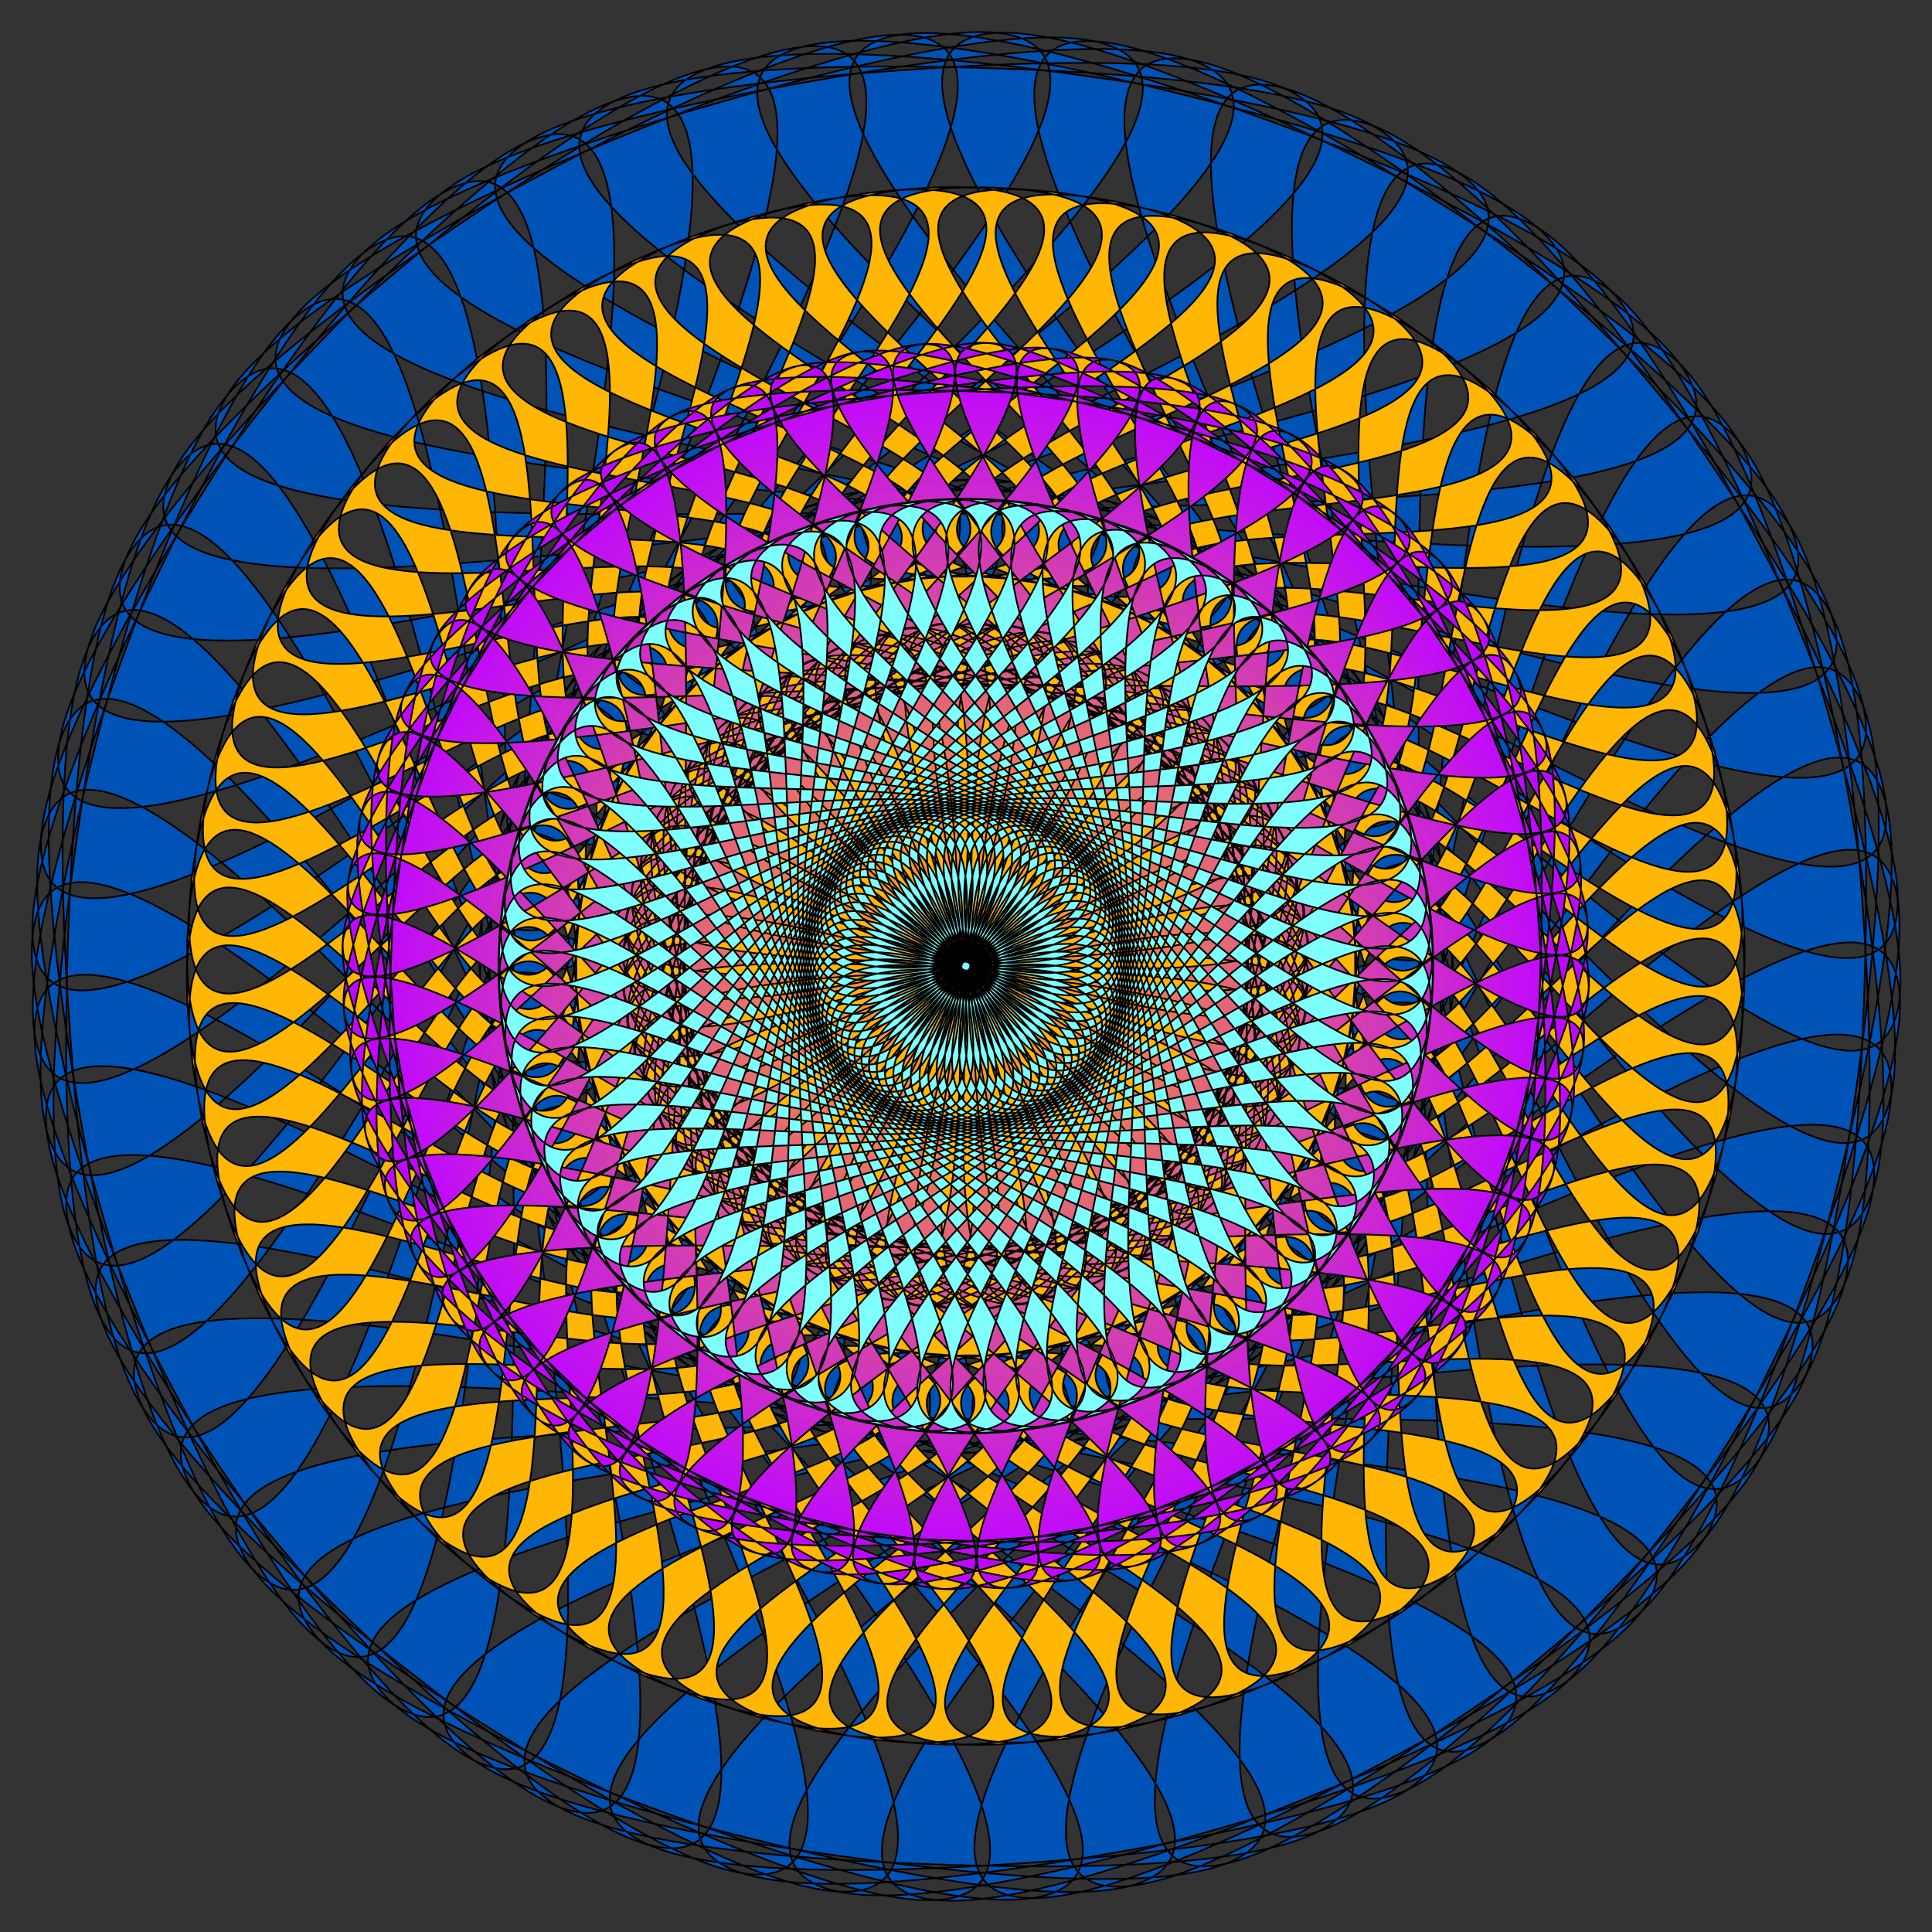 <?xml version="1.0" encoding="UTF-8"?>
<svg width="620" height="620" version="1.1" viewBox="0 0 6.889 6.889" xmlns="http://www.w3.org/2000/svg" xmlns:xlink="http://www.w3.org/1999/xlink">
<rect x="0" y="0" width="6.889" height="6.889" fill="#333333" stroke="none"/>
<defs>
<radialGradient id="a" cx="2.524" cy="4.797" r="3.145" gradientTransform="matrix(.663 0 0 .663 2.577 2.32)" gradientUnits="userSpaceOnUse">
<stop stop-color="#ffb408" offset="0"/>
<stop stop-color="#bf08ff" offset="1"/>
</radialGradient>
</defs>
<g transform="translate(-.806 -2.056)">
<g fill-rule="evenodd" stroke="#000" stroke-linecap="round" stroke-linejoin="round" stroke-width=".006">
<path d="m4.688 5.969c3.751-3.501-2.305 5.286 1.624 1.986 3.929-3.3-5.772 1.147-1.675-1.943 4.097-3.09-2.845 5.016 1.408 2.145 4.253-2.871-5.86 0.537-1.463-2.107 4.397-2.645-3.354 4.691 1.176 2.28 4.529-2.411-5.885-0.078-1.235-2.249 4.649-2.171-3.826 4.315 0.931 2.391 4.757-1.924-5.844-0.693-0.993-2.366s-4.256 3.892 0.676 2.475c4.932-1.417-5.74-1.3-0.74-2.456 4.999-1.157-4.639 3.425 0.414 2.532 5.053-0.893-5.572-1.893-0.48-2.52 5.093-0.628-4.972 2.922 0.147 2.561 5.119-0.36-5.344-2.465-0.214-2.557 5.13-0.092-5.25 2.386-0.122 2.563 5.128 0.177-5.057-3.01 0.055-2.565 5.112 0.445-5.471 1.824-0.389 2.536 5.082 0.712-4.715-3.522 0.323-2.545 5.037 0.977-5.631 1.242-0.652 2.481 4.979 1.239-4.321-3.996 0.587-2.498 4.908 1.498-5.73 0.647-0.908 2.4 4.822 1.753-3.879-4.425 0.845-2.422 4.724 2.003-5.767 0.044-1.154 2.292 4.613 2.247-3.396-4.807 1.093-2.321 4.489 2.486-5.74-0.559-1.387 2.158 4.353 2.717-2.874-5.135 1.33-2.194 4.205 2.941-5.65-1.156-1.605 2.002 4.045 3.157-2.322-5.407 1.552-2.043 3.874 3.365-5.498-1.74-1.805 1.823 3.693 3.563-1.744-5.621 1.757-1.869 3.501 3.751-5.286-2.305-1.986 1.624 3.3 3.929-1.147-5.772 1.943-1.675 3.09 4.097-5.016-2.845-2.145 1.408 2.871 4.253-0.537-5.86 2.107-1.463 2.645 4.397-4.691-3.354-2.28 1.176 2.411 4.529 0.078-5.885 2.249-1.235 2.171 4.649-4.315-3.826-2.391 0.931 1.924 4.757 0.693-5.844 2.366-0.993 1.673 4.851-3.892-4.256-2.475 0.676 1.417 4.932 1.3-5.74 2.456-0.74 1.157 4.999-3.425-4.639-2.532 0.414 0.893 5.053 1.893-5.572 2.52-0.48 0.628 5.093-2.922-4.972-2.561 0.147 0.36 5.119 2.465-5.344 2.557-0.214 0.092 5.13-2.386-5.25-2.563-0.122-0.177 5.128 3.01-5.057 2.565 0.055-0.445 5.112-1.824-5.471-2.536-0.389-0.712 5.082 3.522-4.715 2.545 0.323-0.977 5.037-1.242-5.631-2.481-0.652-1.239 4.979 3.996-4.321 2.498 0.587-1.498 4.908-0.647-5.73-2.4-0.908-1.753 4.822 4.425-3.879 2.422 0.845-2.003 4.724-0.044-5.767-2.292-1.154-2.247 4.613 4.807-3.396 2.321 1.093-2.486 4.489 0.559-5.74-2.158-1.387-2.717 4.353 5.135-2.874 2.194 1.33-2.941 4.205 1.156-5.65-2.002-1.605-3.157 4.045 5.407-2.322 2.043 1.552-3.365 3.874 1.74-5.498-1.823-1.805-3.563 3.693 5.621-1.744 1.869 1.757-3.751 3.501 2.305-5.286-1.624-1.986-3.929 3.3 5.772-1.147 1.675 1.943-4.097 3.09 2.845-5.016-1.408-2.145-4.253 2.871 5.86-0.537 1.463 2.107-4.397 2.645 3.354-4.691-1.176-2.28-4.529 2.411 5.885 0.078 1.235 2.249-4.649 2.171 3.826-4.315-0.931-2.391-4.757 1.924 5.844 0.693 0.993 2.366-4.851 1.673 4.256-3.892-0.676-2.475-4.932 1.417 5.74 1.3 0.74 2.456-4.999 1.157 4.639-3.425-0.414-2.532-5.053 0.893 5.572 1.893 0.48 2.52-5.093 0.628 4.972-2.922-0.147-2.561-5.119 0.36 5.344 2.465 0.214 2.557-5.13 0.092 5.25-2.386 0.122-2.563-5.128-0.177 5.057 3.01-0.055 2.565-5.112-0.445 5.471-1.824 0.389-2.536-5.082-0.712 4.715 3.522-0.323 2.545-5.037-0.977 5.631-1.242 0.652-2.481-4.979-1.239 4.321 3.996-0.587 2.498-4.908-1.498 5.73-0.647 0.908-2.4-4.822-1.753 3.879 4.425-0.845 2.422-4.724-2.003 5.767-0.044 1.154-2.292-4.613-2.247 3.396 4.807-1.093 2.321-4.489-2.486 5.74 0.559 1.387-2.158-4.353-2.717 2.874 5.135-1.33 2.194-4.205-2.941 5.65 1.156 1.605-2.002-4.045-3.157 2.322 5.407-1.552 2.043-3.874-3.365 5.498 1.74 1.805-1.823-3.693-3.563 1.744 5.621-1.757 1.869-3.501-3.751 5.286 2.305 1.986-1.624-3.3-3.929 1.147 5.772-1.943 1.675-3.09-4.097 5.016 2.845 2.145-1.408-2.871-4.253 0.537 5.86-2.107 1.463-2.645-4.397 4.691 3.354 2.28-1.176-2.411-4.529-0.078 5.885-2.249 1.235-2.171-4.649 4.315 3.826 2.391-0.931-1.924-4.757-0.693 5.844-2.366 0.993-1.673-4.851 3.892 4.256 2.475-0.676-1.417-4.932-1.3 5.74-2.456 0.74-1.157-4.999 3.425 4.639 2.532-0.414-0.893-5.053-1.893 5.572-2.52 0.48-0.628-5.093 2.922 4.972 2.561-0.147-0.36-5.119-2.465 5.344-2.557 0.214-0.092-5.13 2.386 5.25 2.563 0.122 0.177-5.128-3.01 5.057-2.565-0.055 0.445-5.112 1.824 5.471 2.536 0.389 0.712-5.082-3.522 4.715-2.545-0.323 0.977-5.037 1.242 5.631 2.481 0.652 1.239-4.979-3.996 4.321-2.498-0.587 1.498-4.908 0.647 5.73 2.4 0.908 1.753-4.822-4.425 3.879-2.422-0.845 2.003-4.724 0.044 5.767 2.292 1.154s-4.807 3.396-2.321-1.093c2.486-4.489-0.559 5.74 2.158 1.387 2.717-4.353-5.135 2.874-2.194-1.33 2.941-4.205-1.156 5.65 2.002 1.605 3.157-4.045-5.407 2.322-2.043-1.552 3.365-3.874-1.74 5.498 1.823 1.805s-5.621 1.744-1.869-1.757z" color="black" fill="#0053b6"/>
<path d="m6.146 7.531c1.017-0.949-2.042-0.07-0.988-0.979 1.054-0.909-0.265 1.988 0.823 1.122 1.089-0.867-2.03-0.23-0.909-1.054 1.122-0.823-0.42 1.961 0.733 1.183 1.153-0.779-2.006-0.389-0.823-1.122 1.183-0.733-0.573 1.922 0.638 1.237 1.211-0.686-1.969-0.545-0.733-1.183 1.237-0.638-0.722 1.871 0.539 1.283s-1.92-0.698-0.638-1.237c1.283-0.539-0.867 1.809 0.436 1.321s-1.86-0.847-0.539-1.283c1.321-0.436-1.006 1.735 0.331 1.351 1.337-0.384-1.788-0.99-0.436-1.321 1.351-0.331-1.139 1.651 0.224 1.373 1.363-0.278-1.704-1.127-0.331-1.351 1.373-0.224-1.265 1.557 0.116 1.387s-1.611-1.257-0.224-1.373c1.387-0.116-1.383 1.453 0.007 1.391 1.39-0.061-1.507-1.38-0.116-1.387s-1.493 1.34-0.102 1.387c1.391 0.048-1.394-1.494-0.007-1.391 1.387 0.102-1.593 1.218-0.211 1.375 1.382 0.157-1.273-1.599 0.103-1.387 1.375 0.211-1.684 1.09-0.318 1.354s-1.143-1.694 0.211-1.375c1.354 0.318-1.764 0.954-0.423 1.325 1.341 0.371-1.007-1.778 0.318-1.354 1.325 0.424-1.834 0.813-0.526 1.288 1.308 0.475-0.864-1.851 0.424-1.325s-1.892 0.666-0.626 1.243c1.266 0.576-0.716-1.914 0.526-1.288 1.243 0.626-1.938 0.516-0.721 1.19 1.217 0.674-0.564-1.964 0.626-1.243 1.19 0.721-1.973 0.362-0.812 1.13 1.161 0.767-0.408-2.002 0.721-1.19 1.129 0.812-1.995 0.206-0.898 1.062s-0.25-2.028 0.812-1.129c1.062 0.898-2.005 0.049-0.979 0.989 1.026 0.94-0.09-2.041 0.899-1.062s-2.003-0.108-1.054 0.909c0.949 1.017 0.07-2.042 0.979-0.988 0.909 1.054-1.988-0.265-1.122 0.823 0.867 1.089 0.23-2.03 1.054-0.909 0.823 1.122-1.961-0.42-1.183 0.733 0.779 1.153 0.389-2.006 1.122-0.823 0.733 1.183-1.922-0.573-1.237 0.638 0.686 1.211 0.545-1.969 1.183-0.733 0.638 1.237-1.871-0.722-1.283 0.539s0.698-1.92 1.237-0.638c0.539 1.283-1.809-0.867-1.321 0.436s0.847-1.86 1.283-0.539c0.436 1.321-1.735-1.006-1.351 0.331 0.384 1.337 0.99-1.788 1.321-0.436 0.331 1.351-1.651-1.139-1.373 0.224 0.278 1.363 1.127-1.704 1.351-0.331 0.224 1.373-1.557-1.265-1.387 0.116s1.257-1.611 1.373-0.224c0.116 1.387-1.453-1.383-1.391 0.007 0.061 1.39 1.38-1.507 1.387-0.116s-1.34-1.493-1.387-0.102c-0.048 1.391 1.494-1.394 1.391-0.007-0.102 1.387-1.218-1.593-1.375-0.211-0.157 1.382 1.599-1.273 1.387 0.103-0.211 1.375-1.09-1.684-1.354-0.318s1.694-1.143 1.375 0.211c-0.318 1.354-0.954-1.764-1.325-0.423-0.371 1.341 1.778-1.007 1.354 0.318-0.424 1.325-0.813-1.834-1.288-0.526-0.475 1.308 1.851-0.864 1.325 0.424s-0.666-1.892-1.243-0.626c-0.576 1.266 1.914-0.716 1.288 0.526-0.626 1.243-0.516-1.938-1.19-0.721-0.674 1.217 1.964-0.564 1.243 0.626-0.721 1.19-0.362-1.973-1.13-0.812-0.767 1.161 2.002-0.408 1.19 0.721-0.812 1.129-0.206-1.995-1.062-0.898s2.028-0.25 1.129 0.812c-0.898 1.062-0.049-2.005-0.989-0.979-0.94 1.026 2.041-0.09 1.062 0.899-0.979 0.989 0.108-2.003-0.909-1.054-1.017 0.949 2.042 0.07 0.988 0.979-1.054 0.909 0.265-1.988-0.823-1.122-1.089 0.867 2.03 0.23 0.909 1.054-1.122 0.823 0.42-1.961-0.733-1.183-1.153 0.779 2.006 0.389 0.823 1.122-1.183 0.733 0.573-1.922-0.638-1.237-1.211 0.686 1.969 0.545 0.733 1.183-1.237 0.638 0.722-1.871-0.539-1.283s1.92 0.698 0.638 1.237c-1.283 0.539 0.867-1.809-0.436-1.321s1.86 0.847 0.539 1.283c-1.321 0.436 1.006-1.735-0.331-1.351-1.337 0.384 1.788 0.99 0.436 1.321-1.351 0.331 1.139-1.651-0.224-1.373-1.363 0.278 1.704 1.127 0.331 1.351-1.373 0.224 1.265-1.557-0.116-1.387s1.611 1.257 0.224 1.373c-1.387 0.116 1.383-1.453-0.007-1.391-1.39 0.061 1.507 1.38 0.116 1.387-1.391 0.007 1.493-1.34 0.102-1.387-1.391-0.048 1.394 1.494 0.007 1.391-1.387-0.102 1.593-1.218 0.211-1.375-1.382-0.157 1.273 1.599-0.103 1.387-1.375-0.211 1.684-1.09 0.318-1.354s1.143 1.694-0.211 1.375c-1.354-0.318 1.764-0.954 0.423-1.325-1.341-0.371 1.007 1.778-0.318 1.354-1.325-0.424 1.834-0.813 0.526-1.288-1.308-0.475 0.864 1.851-0.424 1.325s1.892-0.666 0.626-1.243c-1.266-0.576 0.716 1.914-0.526 1.288-1.243-0.626 1.938-0.516 0.721-1.19-1.217-0.674 0.564 1.964-0.626 1.243-1.19-0.721 1.973-0.362 0.812-1.13-1.161-0.767 0.408 2.002-0.721 1.19-1.129-0.812 1.995-0.206 0.898-1.062s0.25 2.028-0.812 1.129c-1.062-0.898 2.005-0.049 0.979-0.989-1.026-0.94 0.09 2.041-0.899 1.062s2.003 0.108 1.054-0.909c-0.949-1.017-0.07 2.042-0.979 0.988-0.909-1.054 1.988 0.265 1.122-0.823-0.867-1.089-0.23 2.03-1.054 0.909-0.823-1.122 1.961 0.42 1.183-0.733-0.779-1.153-0.389 2.006-1.122 0.823-0.733-1.183 1.922 0.573 1.237-0.638-0.686-1.211-0.545 1.969-1.183 0.733-0.638-1.237 1.871 0.722 1.283-0.539s-0.698 1.92-1.237 0.638c-0.539-1.283 1.809 0.867 1.321-0.436s-0.847 1.86-1.283 0.539c-0.436-1.321 1.735 1.006 1.351-0.331-0.384-1.337-0.99 1.788-1.321 0.436-0.331-1.351 1.651 1.139 1.373-0.224-0.278-1.363-1.127 1.704-1.351 0.331-0.224-1.373 1.557 1.265 1.387-0.116s-1.257 1.611-1.373 0.224c-0.116-1.387 1.453 1.383 1.391-0.007-0.061-1.39-1.38 1.507-1.387 0.116-0.007-1.391 1.34 1.493 1.387 0.102 0.048-1.391-1.494 1.394-1.391 0.007 0.102-1.387 1.218 1.593 1.375 0.211 0.157-1.382-1.599 1.273-1.387-0.103 0.211-1.375 1.09 1.684 1.354 0.318s-1.694 1.143-1.375-0.211c0.318-1.354 0.954 1.764 1.325 0.423 0.371-1.341-1.778 1.007-1.354-0.318 0.424-1.325 0.813 1.834 1.288 0.526 0.475-1.308-1.851 0.864-1.325-0.424s0.666 1.892 1.243 0.626c0.576-1.266-1.914 0.716-1.288-0.526 0.626-1.243 0.516 1.938 1.19 0.721 0.674-1.217-1.964 0.564-1.243-0.626 0.721-1.19 0.362 1.973 1.13 0.812 0.767-1.161-2.002 0.408-1.19-0.721 0.812-1.129 0.206 1.995 1.062 0.898s-2.028 0.25-1.129-0.812c0.898-1.062 0.049 2.005 0.989 0.979 0.94-1.026-2.041 0.09-1.062-0.899s-0.108 2.003 0.909 1.054z" color="black" fill="#ffb605"/>
<path d="m4.264 5.515c-2.967 2.769 4.412-1.056 1.304 1.555-3.108 2.61 1.934-3.997-1.306-1.553-3.24 2.444 4.498-0.589 1.135 1.682s2.341-3.773-1.136-1.681c-3.478 2.092 4.535-0.115 0.953 1.792-3.583 1.907 2.723-3.508-0.954-1.791s4.522 0.36 0.76 1.881c-3.762 1.522 3.075-3.204-0.762-1.881-3.837 1.323 4.46 0.83 0.559 1.951-3.901 1.12 3.393-2.865-0.561-1.95-3.954 0.915 4.349 1.292 0.352 1.998-3.997 0.706 3.674-2.494-0.354-1.998-4.028 0.496 4.19 1.739 0.141 2.024s3.914-2.097-0.144-2.024c-4.058 0.073 3.985 2.168-0.071 2.028-4.056-0.14 4.112-1.676 0.069-2.028-4.043-0.352 3.737 2.572-0.283 2.009-4.019-0.563 4.265-1.237 0.28-2.01-3.984-0.773 3.447 2.949-0.491 1.969-3.938-0.98 4.371-0.785 0.489-1.969-3.882-1.185 3.12 3.293-0.694 1.907-3.814-1.386 4.429-0.323 0.692-1.907-3.736-1.584 2.759 3.601-0.89 1.824-3.648-1.778 4.438 0.141 0.888-1.825-3.55-1.966 2.367 3.87-1.075 1.721-3.443-2.149 4.399 0.604 1.074-1.722-3.325-2.326 1.95 4.096-1.25 1.599-3.199-2.497 4.312 1.061 1.248-1.6-3.064-2.661 1.511 4.277-1.41 1.46-2.921-2.818 4.177 1.506 1.408-1.461-2.769-2.967 1.056 4.412-1.555 1.304-2.61-3.108 3.997 1.934 1.553-1.306-2.444-3.24 0.589 4.498-1.682 1.135-2.271-3.364 3.773 2.341 1.681-1.136-2.092-3.478 0.115 4.535-1.792 0.953-1.907-3.583 3.508 2.723 1.791-0.954s-0.36 4.522-1.881 0.76c-1.522-3.762 3.204 3.075 1.881-0.762-1.323-3.837-0.83 4.46-1.951 0.559s2.865 3.393 1.95-0.561c-0.915-3.954-1.292 4.349-1.998 0.352-0.706-3.997 2.494 3.674 1.998-0.354-0.496-4.028-1.739 4.19-2.024 0.141s2.097 3.914 2.024-0.144c-0.073-4.058-2.168 3.985-2.028-0.071s1.676 4.112 2.028 0.069c0.352-4.043-2.572 3.737-2.009-0.283 0.563-4.019 1.237 4.265 2.01 0.28 0.773-3.984-2.949 3.447-1.969-0.491 0.98-3.938 0.785 4.371 1.969 0.489 1.185-3.882-3.293 3.12-1.907-0.694 1.386-3.814 0.323 4.429 1.907 0.692 1.584-3.736-3.601 2.759-1.824-0.89 1.778-3.648-0.141 4.438 1.825 0.888 1.966-3.55-3.87 2.367-1.721-1.075 2.149-3.443-0.604 4.399 1.722 1.074 2.326-3.325-4.096 1.95-1.599-1.25 2.497-3.199-1.061 4.312 1.6 1.248 2.661-3.064-4.277 1.511-1.46-1.41 2.818-2.921-1.506 4.177 1.461 1.408 2.967-2.769-4.412 1.056-1.304-1.555 3.108-2.61-1.934 3.997 1.306 1.553 3.24-2.444-4.498 0.589-1.135-1.682 3.364-2.271-2.341 3.773 1.136 1.681 3.478-2.092-4.535 0.115-0.953-1.792 3.583-1.907-2.723 3.508 0.954 1.791 3.677-1.717-4.522-0.36-0.76-1.881 3.762-1.522-3.075 3.204 0.762 1.881 3.837-1.323-4.46-0.83-0.559-1.951 3.901-1.12-3.393 2.865 0.561 1.95 3.954-0.915-4.349-1.292-0.352-1.998 3.997-0.706-3.674 2.494 0.354 1.998 4.028-0.496-4.19-1.739-0.141-2.024 4.048-0.285-3.914 2.097 0.144 2.024 4.058-0.073-3.985-2.168 0.071-2.028 4.056 0.14-4.112 1.676-0.069 2.028 4.043 0.352-3.737-2.572 0.283-2.009 4.019 0.563-4.265 1.237-0.28 2.01 3.984 0.773-3.447-2.949 0.491-1.969 3.938 0.98-4.371 0.785-0.489 1.969 3.882 1.185-3.12-3.293 0.694-1.907s-4.429 0.323-0.692 1.907c3.736 1.584-2.759-3.601 0.89-1.824s-4.438-0.141-0.888 1.825c3.55 1.966-2.367-3.87 1.075-1.721 3.443 2.149-4.399-0.604-1.074 1.722 3.325 2.326-1.95-4.096 1.25-1.599 3.199 2.497-4.312-1.061-1.248 1.6 3.064 2.661-1.511-4.277 1.41-1.46 2.921 2.818-4.177-1.506-1.408 1.461 2.769 2.967-1.056-4.412 1.555-1.304 2.61 3.108-3.997-1.934-1.553 1.306 2.444 3.24-0.589-4.498 1.682-1.135 2.271 3.364-3.773-2.341-1.681 1.136 2.092 3.478-0.115-4.535 1.792-0.953 1.907 3.583-3.508-2.723-1.791 0.954s0.36-4.522 1.881-0.76c1.522 3.762-3.204-3.075-1.881 0.762 1.323 3.837 0.83-4.46 1.951-0.559s-2.865-3.393-1.95 0.561c0.915 3.954 1.292-4.349 1.998-0.352 0.706 3.997-2.494-3.674-1.998 0.354 0.496 4.028 1.739-4.19 2.024-0.141s-2.097-3.914-2.024 0.144c0.073 4.058 2.168-3.985 2.028 0.071s-1.676-4.112-2.028-0.069c-0.352 4.043 2.572-3.737 2.009 0.283-0.563 4.019-1.237-4.265-2.01-0.28-0.773 3.984 2.949-3.447 1.969 0.491-0.98 3.938-0.785-4.371-1.969-0.489-1.185 3.882 3.293-3.12 1.907 0.694-1.386 3.814-0.323-4.429-1.907-0.692-1.584 3.736 3.601-2.759 1.824 0.89-1.778 3.648 0.141-4.438-1.825-0.888-1.966 3.55 3.87-2.367 1.721 1.075-2.149 3.443 0.604-4.399-1.722-1.074-2.326 3.325 4.096-1.95 1.599 1.25-2.497 3.199 1.061-4.312-1.6-1.248-2.661 3.064 4.277-1.511 1.46 1.41-2.818 2.921 1.506-4.177-1.461-1.408z" color="black" fill="url(#a)"/>
<path d="m5.386 6.717c-1.205 1.125 0.123-2.281-1.125-1.204-1.248 1.076 2.315 0.263 1.026 1.29s0.302-2.264-1.027-1.289 2.288 0.444 0.922 1.366c-1.366 0.922 0.478-2.233-0.923-1.365-1.401 0.868 2.246 0.622 0.812 1.434-1.434 0.812 0.652-2.189-0.813-1.434-1.465 0.755 2.19 0.796 0.697 1.494s0.822-2.131-0.698-1.493 2.121 0.966 0.577 1.544c-1.543 0.578 0.986-2.06-0.578-1.543-1.565 0.517 2.038 1.129 0.454 1.584-1.584 0.455 1.145-1.976-0.456-1.584-1.601 0.392 1.944 1.286 0.329 1.615-1.615 0.329 1.297-1.88-0.33-1.615-1.627 0.266 1.837 1.434 0.201 1.636s1.44-1.773-0.202-1.636c-1.642 0.137 1.718 1.574 0.072 1.647s1.575-1.654-0.073-1.646c-1.648 0.008 1.59 1.704-0.057 1.647-1.647-0.057 1.7-1.526 0.056-1.647s1.451 1.823-0.186 1.637 1.814-1.388 0.185-1.638c-1.629-0.25 1.304 1.932-0.314 1.618s1.917-1.241 0.313-1.618c-1.604-0.377 1.148 2.028-0.44 1.588-1.588-0.44 2.009-1.087 0.439-1.589-1.57-0.502 0.985 2.112-0.564 1.549s2.088-0.926 0.562-1.549c-1.526-0.623 0.817 2.183-0.683 1.5s2.154-0.759 0.682-1.5 0.643 2.24-0.799 1.442c-1.442-0.798 2.207-0.588 0.798-1.442s0.465 2.283-0.91 1.374c-1.375-0.909 2.246-0.413 0.908-1.375-1.338-0.962 0.285 2.313-1.015 1.299s2.272-0.235 1.014-1.3c-1.258-1.064 0.102 2.328-1.113 1.215-1.216-1.113 2.283-0.056 1.112-1.216s-0.081 2.329-1.205 1.124 2.281 0.123 1.204-1.125c-1.076-1.248-0.263 2.315-1.29 1.026s2.264 0.302 1.289-1.027-0.444 2.288-1.366 0.922c-0.922-1.366 2.233 0.478 1.365-0.923-0.868-1.401-0.622 2.246-1.434 0.812-0.812-1.434 2.189 0.652 1.434-0.813-0.755-1.465-0.796 2.19-1.494 0.697s2.131 0.822 1.493-0.698-0.966 2.121-1.544 0.577c-0.578-1.543 2.06 0.986 1.543-0.578-0.517-1.565-1.129 2.038-1.584 0.454-0.455-1.584 1.976 1.145 1.584-0.456-0.392-1.601-1.286 1.944-1.615 0.329-0.329-1.615 1.88 1.297 1.615-0.33-0.266-1.627-1.434 1.837-1.636 0.201s1.773 1.44 1.636-0.202c-0.137-1.642-1.574 1.718-1.647 0.072s1.654 1.575 1.646-0.073c-0.008-1.648-1.704 1.59-1.647-0.057 0.057-1.647 1.526 1.7 1.647 0.056s-1.823 1.451-1.637-0.186 1.388 1.814 1.638 0.185c0.25-1.629-1.932 1.304-1.618-0.314s1.241 1.917 1.618 0.313c0.377-1.604-2.028 1.148-1.588-0.44 0.44-1.588 1.087 2.009 1.589 0.439 0.502-1.57-2.112 0.985-1.549-0.564s0.926 2.088 1.549 0.562c0.623-1.526-2.183 0.817-1.5-0.683s0.759 2.154 1.5 0.682-2.24 0.643-1.442-0.799c0.798-1.442 0.588 2.207 1.442 0.798s-2.283 0.465-1.374-0.91c0.909-1.375 0.413 2.246 1.375 0.908 0.962-1.338-2.313 0.285-1.299-1.015s0.235 2.272 1.3 1.014c1.064-1.258-2.328 0.102-1.215-1.113 1.113-1.216 0.056 2.283 1.216 1.112s-2.329-0.081-1.124-1.205-0.123 2.281 1.125 1.204c1.248-1.076-2.315-0.263-1.026-1.29s-0.302 2.264 1.027 1.289-2.288-0.444-0.922-1.366c1.366-0.922-0.478 2.233 0.923 1.365 1.401-0.868-2.246-0.622-0.812-1.434 1.434-0.812-0.652 2.189 0.813 1.434 1.465-0.755-2.19-0.796-0.697-1.494s-0.822 2.131 0.698 1.493-2.121-0.966-0.577-1.544c1.543-0.578-0.986 2.06 0.578 1.543 1.565-0.517-2.038-1.129-0.454-1.584 1.584-0.455-1.145 1.976 0.456 1.584 1.601-0.392-1.944-1.286-0.329-1.615 1.615-0.329-1.297 1.88 0.33 1.615 1.627-0.266-1.837-1.434-0.201-1.636s-1.44 1.773 0.202 1.636c1.642-0.137-1.718-1.574-0.072-1.647s-1.575 1.654 0.073 1.646c1.648-0.008-1.59-1.704 0.057-1.647 1.647 0.057-1.7 1.526-0.056 1.647s-1.451-1.823 0.186-1.637-1.814 1.388-0.185 1.638c1.629 0.25-1.304-1.932 0.314-1.618s-1.917 1.241-0.313 1.618c1.604 0.377-1.148-2.028 0.44-1.588 1.588 0.44-2.009 1.087-0.439 1.589 1.57 0.502-0.985-2.112 0.564-1.549s-2.088 0.926-0.562 1.549c1.526 0.623-0.817-2.183 0.683-1.5s-2.154 0.759-0.682 1.5-0.643-2.24 0.799-1.442c1.442 0.798-2.207 0.588-0.798 1.442s-0.465-2.283 0.91-1.374c1.375 0.909-2.246 0.413-0.908 1.375 1.338 0.962-0.285-2.313 1.015-1.299s-2.272 0.235-1.014 1.3c1.258 1.064-0.102-2.328 1.113-1.215 1.216 1.113-2.283 0.056-1.112 1.216s0.081-2.329 1.205-1.124c1.125 1.205-2.281-0.123-1.204 1.125 1.076 1.248 0.263-2.315 1.29-1.026s-2.264-0.302-1.289 1.027 0.444-2.288 1.366-0.922c0.922 1.366-2.233-0.478-1.365 0.923 0.868 1.401 0.622-2.246 1.434-0.812 0.812 1.434-2.189-0.652-1.434 0.813 0.755 1.465 0.796-2.19 1.494-0.697s-2.131-0.822-1.493 0.698 0.966-2.121 1.544-0.577c0.578 1.543-2.06-0.986-1.543 0.578 0.517 1.565 1.129-2.038 1.584-0.454 0.455 1.584-1.976-1.145-1.584 0.456 0.392 1.601 1.286-1.944 1.615-0.329 0.329 1.615-1.88-1.297-1.615 0.33 0.266 1.627 1.434-1.837 1.636-0.201s-1.773-1.44-1.636 0.202c0.137 1.642 1.574-1.718 1.647-0.072s-1.654-1.575-1.646 0.073c0.008 1.648 1.704-1.59 1.647 0.057-0.057 1.647-1.526-1.7-1.647-0.056s1.823-1.451 1.637 0.186-1.388-1.814-1.638-0.185c-0.25 1.629 1.932-1.304 1.618 0.314s-1.241-1.917-1.618-0.313c-0.377 1.604 2.028-1.148 1.588 0.44-0.44 1.588-1.087-2.009-1.589-0.439-0.502 1.57 2.112-0.985 1.549 0.564s-0.926-2.088-1.549-0.562c-0.623 1.526 2.183-0.817 1.5 0.683s-0.759-2.154-1.5-0.682 2.24-0.643 1.442 0.799c-0.798 1.442-0.588-2.207-1.442-0.798s2.283-0.465 1.374 0.91c-0.909 1.375-0.413-2.246-1.375-0.908-0.962 1.338 2.313-0.285 1.299 1.015s-0.235-2.272-1.3-1.014c-1.064 1.258 2.328-0.102 1.215 1.113-1.113 1.216-0.056-2.283-1.216-1.112s2.329 0.081 1.124 1.205z" color="black" fill="#80ffff"/>
</g>
</g>
</svg>
